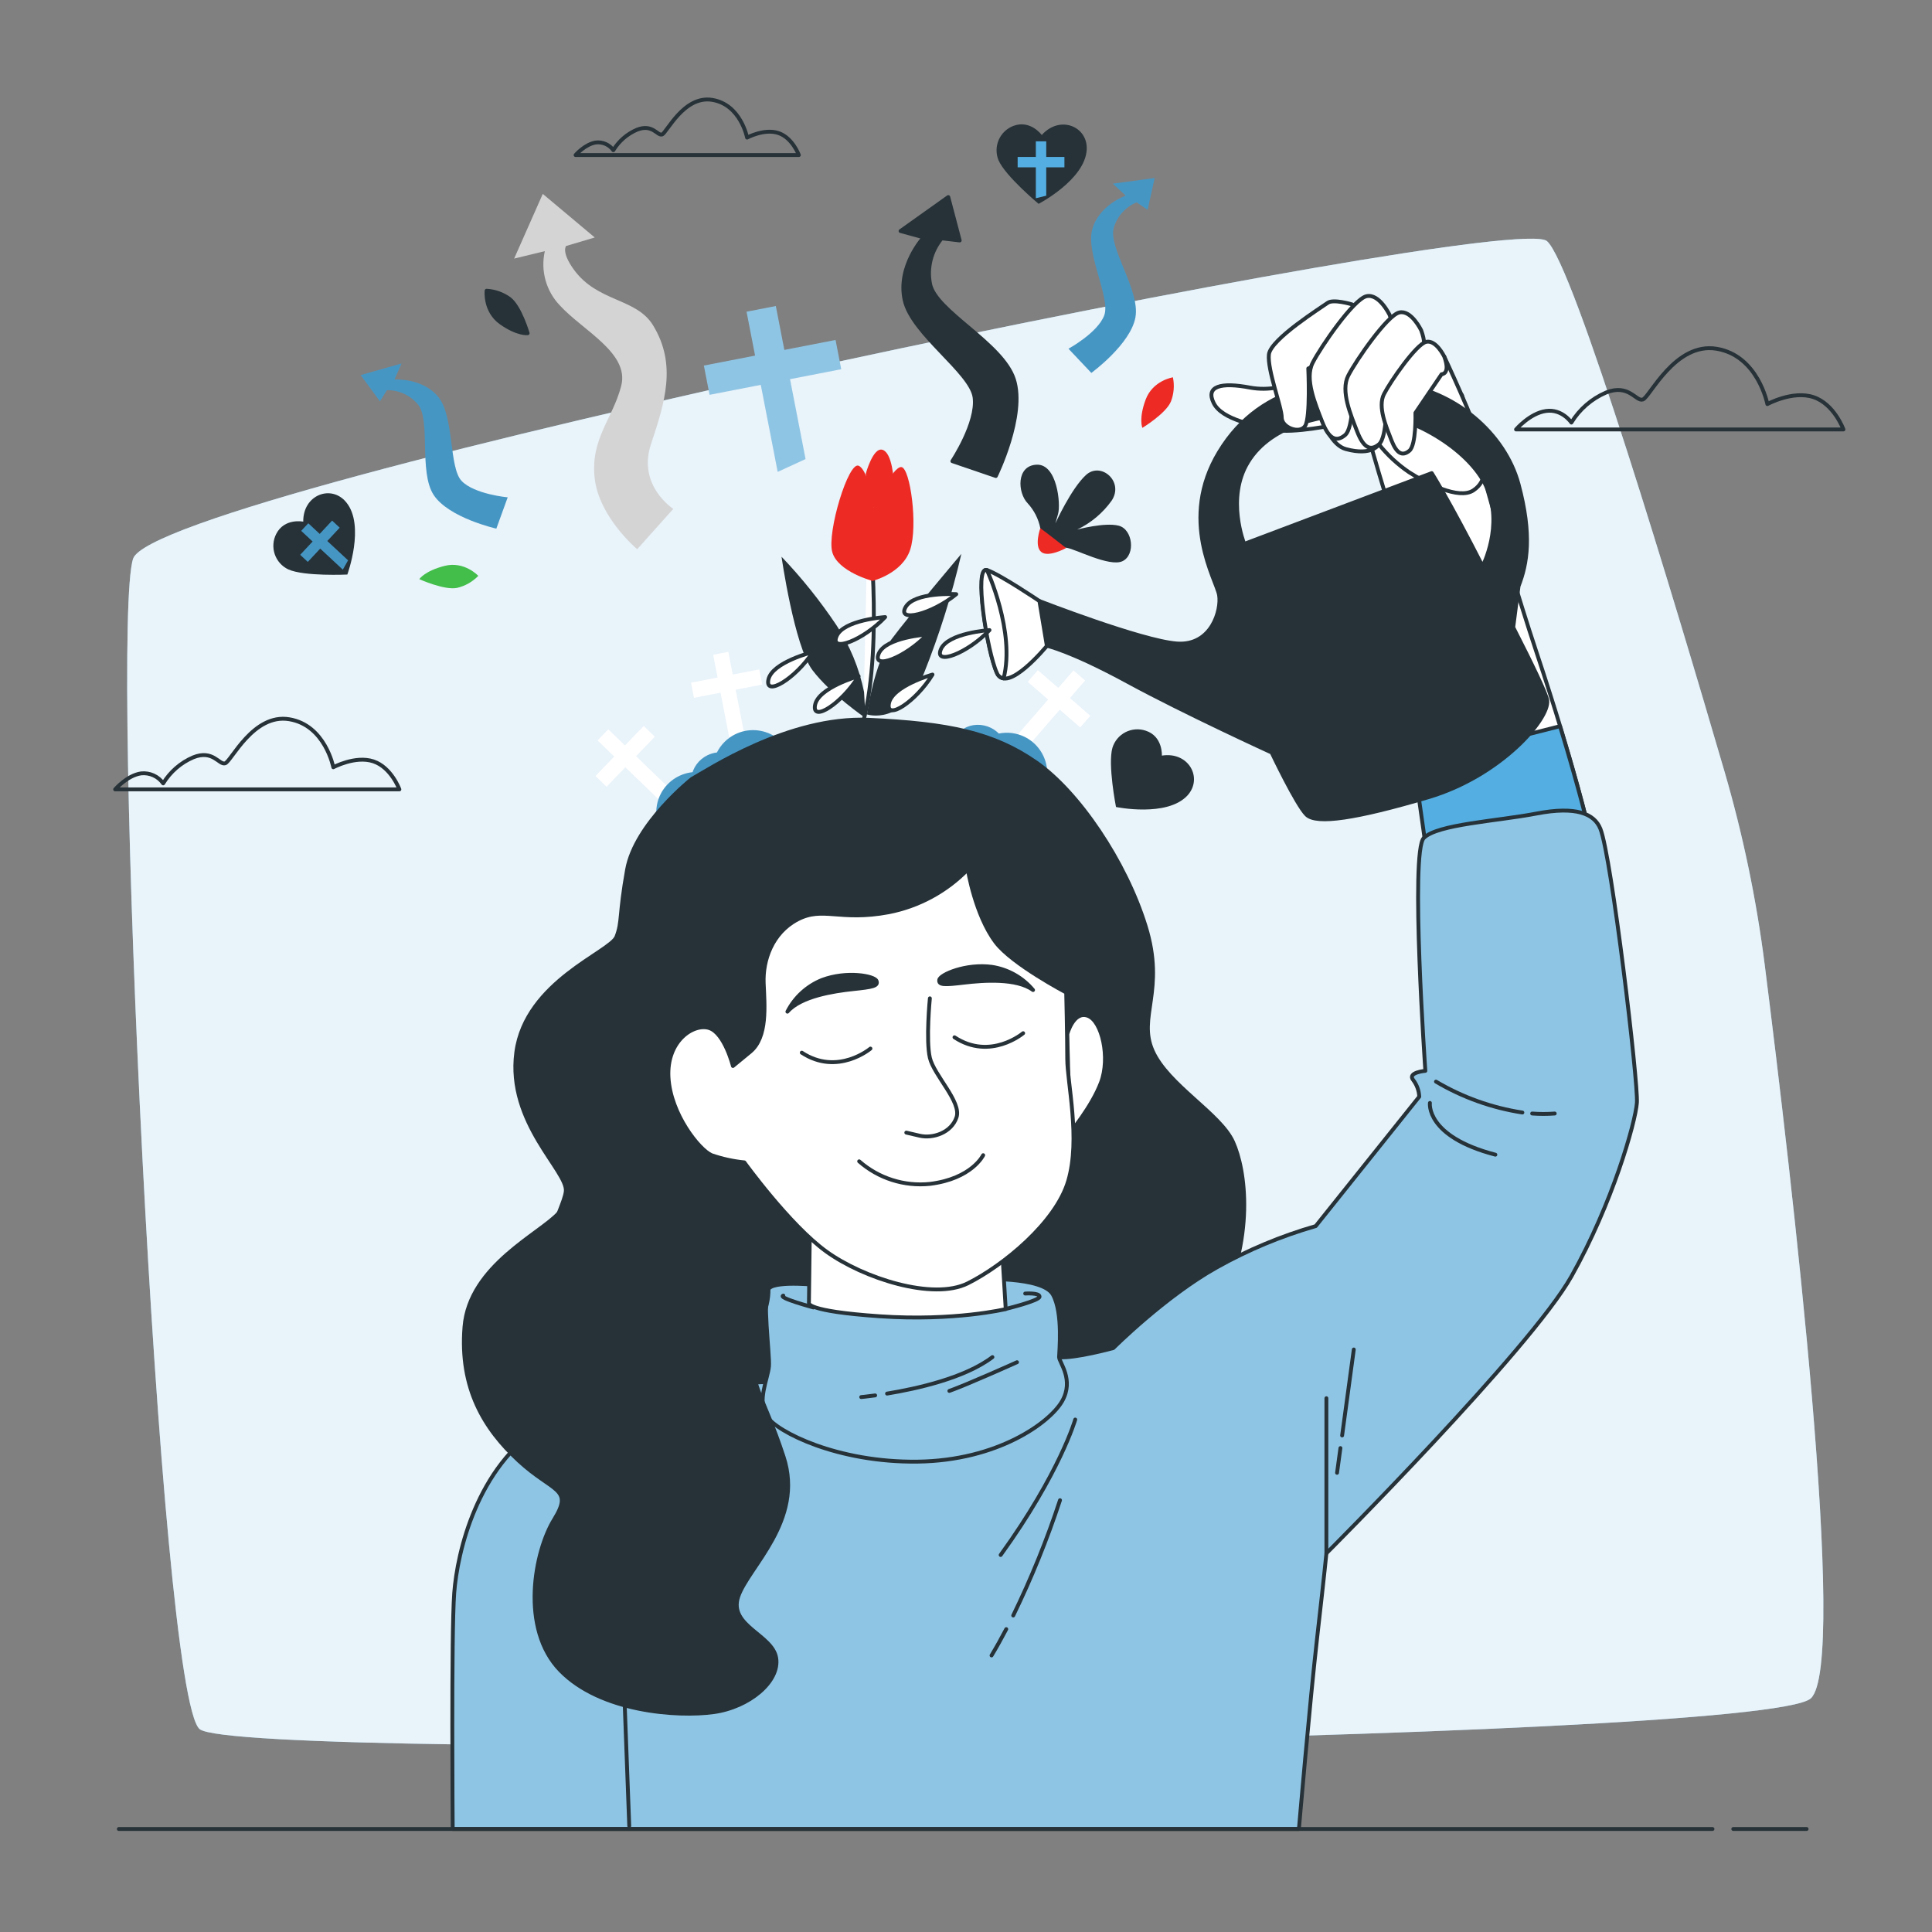<svg xmlns="http://www.w3.org/2000/svg" width="500" height="500" viewBox="0 0 500 500" fill="none"><rect x="0" y="0" width="500" height="500" fill="#808080" stroke="none"/><path d="M456.71 249.7C454.556 232.738 451.065 215.972 446.27 199.56C433.48 155.79 407.27 68.33 400.34 62.39C391.06 54.39 40.41 126.68 34.45 144.58C28.49 162.48 41.08 438.89 51.68 447.5C62.28 456.11 456.02 450.82 468.62 439.55C478.43 430.77 463.69 304.87 456.71 249.7Z" fill="#8FC5E4"></path><path opacity="0.8" d="M456.71 249.7C454.556 232.738 451.065 215.972 446.27 199.56C433.48 155.79 407.27 68.33 400.34 62.39C391.06 54.39 40.41 126.68 34.45 144.58C28.49 162.48 41.08 438.89 51.68 447.5C62.28 456.11 456.02 450.82 468.62 439.55C478.43 430.77 463.69 304.87 456.71 249.7Z" fill="white"></path><path d="M457.39 104.58C457.39 104.58 455 92.05 444.26 90.26C433.52 88.47 426.96 102.79 425.17 103.39C423.38 103.99 421.59 99.21 415.62 101.6C411.904 103.197 408.777 105.909 406.67 109.36C406.67 109.36 404.29 105.78 400.11 106.36C395.93 106.94 392.35 111.14 392.35 111.14H477.08C477.08 111.14 474.7 104.57 469.33 102.78C463.96 100.99 457.39 104.58 457.39 104.58Z" stroke="#263238" stroke-linecap="round" stroke-linejoin="round"></path><path d="M86.26 198.57C86.26 198.57 84.18 187.69 74.86 186.14C65.54 184.59 59.86 197.02 58.28 197.54C56.7 198.06 55.17 193.91 50 196C46.772 197.384 44.056 199.74 42.23 202.74C41.596 201.841 40.733 201.126 39.731 200.671C38.73 200.216 37.624 200.036 36.53 200.15C32.91 200.66 29.8 204.29 29.8 204.29H103.36C103.36 204.29 101.29 198.59 96.63 197.04C91.97 195.49 86.26 198.57 86.26 198.57Z" stroke="#263238" stroke-linecap="round" stroke-linejoin="round"></path><path d="M193.34 35.61C193.34 35.61 191.71 27.07 184.34 25.85C176.97 24.63 172.54 34.39 171.34 34.8C170.14 35.21 168.9 31.95 164.83 33.58C162.296 34.666 160.164 36.515 158.73 38.87C158.226 38.172 157.546 37.619 156.759 37.267C155.972 36.916 155.107 36.779 154.25 36.87C151.4 37.28 148.96 40.13 148.96 40.13H206.74C206.74 40.13 205.12 35.65 201.45 34.43C197.78 33.21 193.34 35.61 193.34 35.61Z" stroke="#263238" stroke-linecap="round" stroke-linejoin="round"></path><path d="M140.47 50.18L133.06 66.92L141 65C140.439 67.47 140.497 70.041 141.169 72.483C141.841 74.925 143.105 77.164 144.85 79C150.85 85.58 162.96 91.35 160.77 99.86C158.58 108.37 152.77 113.58 153.9 123.74C155.03 133.9 164.9 142.13 164.9 142.13L174.24 131.7C174.24 131.7 164.9 125.7 168.47 114.95C172.04 104.2 175.22 94.39 169.02 84.21C164.65 77.03 154.59 78.28 148.43 69.66C145.2 65.14 146.51 63.66 146.51 63.66L153.92 61.46L140.47 50.18Z" fill="#D4D4D4"></path><path d="M245.41 51L233.06 59.79L239.06 61.43C239.06 61.43 232.2 68.85 234.12 77.63C236.04 86.41 251.41 96.29 252.23 102.88C253.05 109.47 246.47 119.35 246.47 119.35L257.72 123.19C257.72 123.19 265.41 107.55 262.39 98.19C259.37 88.83 242.08 80.62 240.7 73.48C240.291 71.414 240.348 69.282 240.867 67.241C241.386 65.2 242.354 63.3 243.7 61.68L248.37 62.23L245.41 51Z" fill="#263238" stroke="#263238" stroke-linecap="round" stroke-linejoin="round"></path><path d="M298.83 46.07L288 47.53L291.32 50.62C291.32 50.62 284.42 53.06 282.68 59.33C280.94 65.6 287.47 77.13 285.77 81.63C284.07 86.13 276.52 90.25 276.52 90.25L282.44 96.51C282.44 96.51 292.64 89.07 293.86 82.07C295.08 75.07 286.72 64 288.25 58.92C288.684 57.456 289.44 56.109 290.463 54.975C291.485 53.842 292.749 52.952 294.16 52.37L297 54.3L298.83 46.07Z" fill="#4696C4"></path><path d="M93.34 97.07L103.91 94.07L102.1 98.22C102.1 98.22 109.39 97.72 113.48 102.79C117.57 107.86 116.16 121.03 119.48 124.48C122.8 127.93 131.39 128.71 131.39 128.71L128.45 136.81C128.45 136.81 116.13 134.04 112.23 128.09C108.33 122.14 111.55 108.65 108.14 104.64C107.162 103.474 105.937 102.54 104.553 101.907C103.169 101.274 101.661 100.957 100.14 100.98L98.33 103.86L93.34 97.07Z" fill="#4696C4"></path><path d="M269.61 34.94C269.61 34.94 266.7 30.94 262.29 32.57C261.446 32.887 260.674 33.37 260.019 33.99C259.364 34.61 258.841 35.355 258.478 36.18C258.116 37.006 257.922 37.896 257.908 38.797C257.895 39.699 258.062 40.594 258.4 41.43C260.15 45.56 268.79 52.75 268.79 52.75C268.79 52.75 280.79 46.52 281.24 38.75C281.58 32.71 274.3 29.69 269.61 34.94Z" fill="#263238"></path><path d="M270.764 50.65L270.764 43.304L275.472 43.305L275.472 40.615L270.765 40.615L270.764 36.579L268.074 36.579L268.074 40.615L263.366 40.615L263.366 43.305L268.074 43.304L268.073 51.305" fill="#54AEE1"></path><path d="M78.48 135C78.48 135 73.6 134 71.48 138.19C71.07 138.993 70.826 139.871 70.761 140.77C70.696 141.669 70.812 142.573 71.102 143.426C71.391 144.28 71.849 145.067 72.449 145.741C73.048 146.415 73.776 146.962 74.59 147.35C78.67 149.22 89.89 148.69 89.89 148.69C89.89 148.69 94.55 136 89.61 130C85.8 125.31 78.4 128 78.48 135Z" fill="#263238"></path><path d="M90.078 145.016L84.705 140.007L87.916 136.563L85.949 134.729L82.738 138.172L79.787 135.42L77.952 137.387L80.904 140.14L77.693 143.583L79.66 145.418L82.871 141.974L88.722 147.431" fill="#4696C4"></path><path d="M300.69 195.55C300.69 195.55 300.99 190.55 296.51 189.1C295.655 188.812 294.752 188.697 293.853 188.764C292.953 188.831 292.077 189.077 291.274 189.488C290.471 189.899 289.759 190.467 289.18 191.157C288.6 191.848 288.165 192.648 287.9 193.51C286.65 197.82 288.82 208.85 288.82 208.85C288.82 208.85 302.06 211.59 307.33 205.85C311.39 201.37 307.64 194.44 300.69 195.55Z" fill="#263238"></path><path d="M224.61 132.35C224.61 132.35 228.78 166.15 223.41 186.78L224.61 132.35Z" fill="white"></path><path d="M224.61 132.35C224.61 132.35 228.78 166.15 223.41 186.78" stroke="#263238" stroke-linecap="round" stroke-linejoin="round"></path><path d="M224.07 122.58C224.07 122.58 225.96 115.58 228.43 116.42C230.9 117.26 231.36 123.99 231.37 126.05C231.38 128.11 227.79 129.99 226.08 131.32C224.37 132.65 224.07 122.58 224.07 122.58Z" fill="#EE2A24"></path><path d="M225.8 150.34C225.8 150.34 216.8 147.95 215.39 142.88C213.98 137.81 219.59 119.19 222.26 120.55C224.93 121.91 226.08 131.32 226.08 131.32C226.08 131.32 231.01 120.6 233.29 120.88C235.57 121.16 237.6 136.09 235.55 142.27C233.5 148.45 225.8 150.34 225.8 150.34Z" fill="#EE2A24"></path><path d="M224.38 184.89C224.38 184.89 226.19 171.51 230.8 165.34C235.41 159.17 248.8 143.34 248.8 143.34C246.365 153.868 243.129 164.195 239.12 174.23C233.64 188 224.38 184.89 224.38 184.89Z" fill="#263238"></path><path d="M223.62 179.11C222.372 172.954 219.955 167.095 216.5 161.85C212.274 155.527 207.51 149.582 202.26 144.08C202.26 144.08 205.57 167.22 210.26 173.43C214.95 179.64 224 185.83 224 185.83L223.62 179.11Z" fill="#263238"></path><path d="M269.23 136.69C268.754 134.288 267.626 132.063 265.97 130.26C263.31 127.53 262.97 120.47 268.29 120.26C273.61 120.05 274.54 130.47 273.84 132.95L273.14 135.44C273.14 135.44 277.2 126.44 281.06 122.92C284.92 119.4 290.99 124.63 287.68 129.59C285.387 132.785 282.326 135.351 278.78 137.05C278.78 137.05 285.89 135.11 289.53 136.05C293.17 136.99 293.92 143.57 290.53 145.22C287.14 146.87 277.97 141.89 275.89 141.75C274.394 141.694 272.952 141.177 271.761 140.272C270.569 139.367 269.685 138.116 269.23 136.69Z" fill="#263238"></path><path d="M269.23 136.69C269.23 136.69 267.6 141.23 269.44 142.82C271.28 144.41 275.91 141.82 275.91 141.82C275.91 141.82 270.66 137.72 269.23 136.69Z" fill="#EE2A24"></path><path d="M295.64 110.73C295.64 110.73 294.64 108.36 296.5 103.4C298.36 98.44 303.55 97.65 303.55 97.65C303.985 99.746 303.804 101.924 303.03 103.92C301.72 107.05 295.64 110.73 295.64 110.73Z" fill="#EE2A24"></path><path d="M136.55 86.24C136.55 86.24 134 86.57 129.68 83.53C125.36 80.49 125.93 75.24 125.93 75.24C128.065 75.357 130.122 76.09 131.85 77.35C134.55 79.42 136.55 86.24 136.55 86.24Z" fill="#263238" stroke="#263238" stroke-linecap="round" stroke-linejoin="round"></path><path d="M108.51 149.88C108.51 149.88 109.93 147.75 115.06 146.45C120.19 145.15 123.78 149.03 123.78 149.03C122.293 150.57 120.394 151.65 118.31 152.14C115 152.83 108.51 149.88 108.51 149.88Z" fill="#43BE4A"></path><g clip-path="url(#clip0_107_171)"><path d="M267.108 191.913L274.272 183.67L279.556 188.263L282.179 185.244L276.897 180.652L280.833 176.123L277.814 173.499L273.878 178.028L268.594 173.435L265.97 176.454L271.254 181.046L263.449 190.023" fill="white"></path><path d="M265.136 190.68C263.072 189.682 260.739 189.387 258.492 189.839C257.892 189.236 257.192 188.733 256.423 188.354C255.302 187.809 254.069 187.543 252.84 187.581C251.612 187.619 250.429 187.959 249.404 188.57L270.975 199.091C270.801 197.307 270.173 195.598 269.15 194.126C268.128 192.653 266.746 191.467 265.136 190.68Z" fill="#4696C4"></path></g><g clip-path="url(#clip1_107_171)"><path d="M192.482 189.223L190.397 178.502L197.269 177.166L196.506 173.24L189.635 174.575L188.489 168.686L184.563 169.449L185.708 175.339L178.836 176.675L179.6 180.601L186.472 179.265L188.74 190.942" fill="white"></path><path d="M190.296 190.017C188.24 191.029 186.57 192.686 185.543 194.735C184.699 194.836 183.871 195.078 183.1 195.451C181.98 195.999 181.011 196.807 180.284 197.798C179.558 198.789 179.098 199.931 178.949 201.115L200.52 190.594C199.007 189.633 197.273 189.076 195.483 188.975C193.694 188.874 191.908 189.233 190.296 190.017Z" fill="#4696C4"></path></g><path d="M208.48 118.807L204.459 98.13L217.713 95.554L216.241 87.982L202.989 90.557L200.779 79.198L193.208 80.67L195.416 92.03L182.162 94.606L183.635 102.179L196.888 99.602L201.263 122.123" fill="#8FC5E4"></path><g clip-path="url(#clip2_107_171)"><path d="M172.473 203.279L164.616 195.692L169.479 190.657L166.602 187.879L161.74 192.913L157.423 188.746L154.645 191.623L158.961 195.791L154.098 200.827L156.976 203.605L161.838 198.569L170.394 206.834" fill="white"></path><path d="M171.138 205.183C170.034 207.192 169.617 209.507 169.951 211.774C169.317 212.341 168.778 213.014 168.36 213.762C167.757 214.853 167.426 216.071 167.4 217.3C167.373 218.528 167.651 219.728 168.208 220.783L179.843 199.792C178.053 199.873 176.313 200.411 174.789 201.355C173.265 202.298 172.008 203.617 171.138 205.183Z" fill="#4696C4"></path></g><path d="M179.06 201.58C179.06 201.58 164.42 213.17 162.29 225.06C160.16 236.95 161.07 238.48 159.54 242.45C158.01 246.42 136.06 254 133.62 272.33C131.18 290.66 147.04 303.14 146.43 308.33C145.82 313.52 137.28 324.5 140.63 348.9C143.98 373.3 189.13 376.34 217.8 375.12C246.47 373.9 305.33 358.96 315.09 339.75C324.85 320.54 322.41 302.84 319.09 295.52C315.77 288.2 302.28 280.87 298.31 272C294.34 263.13 301.67 256.44 296.48 239.67C291.29 222.9 279.1 204.9 268.12 197.28C257.14 189.66 245.55 187.21 224.81 186.28C204.07 185.35 183 199.44 179.06 201.58Z" fill="#263238" stroke="#263238" stroke-linecap="round" stroke-linejoin="round"></path><path d="M369.27 221.23C369.27 221.23 364.97 148.09 360.27 133.51C355.57 118.93 350.81 100.82 350.81 100.82L378.36 102.26C378.36 102.26 387.81 139.26 397.66 168.84C407.51 198.42 411.45 215.71 411.45 215.71C411.45 215.71 376 222.41 369.27 221.23Z" fill="white" stroke="#263238" stroke-linecap="round" stroke-linejoin="round"></path><path d="M403.73 187.94L365.88 197.53C367.88 210.92 369.27 221.23 369.27 221.23C375.97 222.41 411.42 215.71 411.42 215.71C411.42 215.71 409.14 205.7 403.73 187.94Z" fill="#54AEE1" stroke="#263238" stroke-linecap="round" stroke-linejoin="round"></path><path d="M202.25 357.53C202.25 357.53 157.34 358.31 140.4 368.95C123.46 379.59 118.34 401.65 117.55 412.28C116.76 422.91 117.16 473.34 117.16 473.34H336.16C336.16 473.34 338.92 441.04 340.89 423.71C342.86 406.38 343.27 402 343.27 402C343.27 402 396.06 349.21 406.69 330.31C417.32 311.41 423.24 290.52 423.63 285.4C424.02 280.28 417.06 221.7 414.18 214.49C412.6 210.55 407.88 208.58 397.63 210.55C387.38 212.52 372.03 213.31 368.48 216.86C364.93 220.41 368.88 277.13 368.88 277.13C368.88 277.13 364.15 277.52 365.72 279.49C366.68 280.736 367.232 282.248 367.3 283.82L340.51 317.31C331.593 319.875 323.003 323.462 314.91 328C301.51 335.49 288.12 348.88 288.12 348.88C288.12 348.88 278.12 351.62 274.12 351.24C270.12 350.86 202.25 357.53 202.25 357.53Z" fill="#8FC5E4" stroke="#263238" stroke-linecap="round" stroke-linejoin="round"></path><path d="M396.52 288.18C398.464 288.325 400.416 288.325 402.36 288.18" stroke="#263238" stroke-linecap="round" stroke-linejoin="round"></path><path d="M371.63 279.92C378.503 283.992 386.093 286.708 393.99 287.92" stroke="#263238" stroke-linecap="round" stroke-linejoin="round"></path><path d="M370.06 285.44C370.06 285.44 368.88 294.1 387 298.83" stroke="#263238" stroke-linecap="round" stroke-linejoin="round"></path><path d="M343.27 361.86V402.04" stroke="#263238" stroke-linecap="round" stroke-linejoin="round"></path><path d="M346.9 374.76L346.03 381.16" stroke="#263238" stroke-linecap="round" stroke-linejoin="round"></path><path d="M350.36 349.25L347.34 371.5" stroke="#263238" stroke-linecap="round" stroke-linejoin="round"></path><path d="M278.27 367.38C278.27 367.38 274.33 381.16 258.97 402.43" stroke="#263238" stroke-linecap="round" stroke-linejoin="round"></path><path d="M260.42 421.62C259.21 423.93 257.94 426.22 256.61 428.43" stroke="#263238" stroke-linecap="round" stroke-linejoin="round"></path><path d="M274.33 388.25C270.972 398.459 266.926 408.428 262.22 418.09" stroke="#263238" stroke-linecap="round" stroke-linejoin="round"></path><path d="M162.85 472.55L161.67 441.04" stroke="#263238" stroke-linecap="round" stroke-linejoin="round"></path><path d="M337 97.77C332.985 100.241 328.201 101.149 323.56 100.32C315.93 98.86 311.93 99.95 314.11 104.32C316.29 108.69 325.01 110.14 329.74 111.23C334.47 112.32 346.45 109.77 346.45 109.77C346.45 109.77 343.14 94.5 337 97.77Z" fill="white" stroke="#263238" stroke-linecap="round" stroke-linejoin="round"></path><path d="M373.77 92.28C373.77 92.28 381.93 109.62 383.19 114.97C384.45 120.32 385.07 124.4 381.3 126.91C377.53 129.42 369 125 364.64 122.2C361.703 120.197 359.081 117.767 356.86 114.99C356.86 114.99 355.21 118.11 348.29 116.22C341.37 114.33 338.58 95.36 338.58 95.36C338.58 95.36 351.46 76.51 373.77 92.28Z" fill="white" stroke="#263238" stroke-linecap="round" stroke-linejoin="round"></path><path d="M400.42 181.26C400.19 179.56 396.42 171.76 391.62 162.36L393 151.69C395.25 145.9 396.53 138.51 393 125.33C389.47 112.15 376.37 100.98 361.5 99.33C346.63 97.68 326.79 98.33 315.5 117.01C304.94 134.5 314.85 150.11 315.5 154.01C316.15 157.91 313.57 167.19 304.57 166.54C295.57 165.89 269 155.55 269 155.55L270.93 167.12C270.93 167.12 277.04 168.4 291.82 176.44C306.6 184.48 329.11 194.76 329.11 194.76C329.11 194.76 335.53 208.26 338.11 210.83C340.69 213.4 350.97 211.83 369.61 206.33C388.25 200.83 401.06 186.08 400.42 181.26ZM383.7 146.55C374.88 129.28 370.53 122.44 370.53 122.44L322 140.76C322 140.76 317.22 128.92 323 119.55C329.11 109.55 343.25 107.01 353.85 107.01C364.45 107.01 380.21 116.01 384.71 126.01C389.21 136.01 383.7 146.55 383.7 146.55Z" fill="#263238" stroke="#263238" stroke-linecap="round" stroke-linejoin="round"></path><path d="M321.99 140.76L316.85 142.69L321.35 156.83" stroke="#263238" stroke-linecap="round" stroke-linejoin="round"></path><path d="M383.7 146.55L387.56 154.58" stroke="#263238" stroke-linecap="round" stroke-linejoin="round"></path><path d="M269 155.55C269 155.55 259 148.8 255.5 147.55C252 146.3 255.5 168.76 258.07 174.23C260.64 179.7 270.93 167.16 270.93 167.16L269 155.55Z" fill="white" stroke="#263238" stroke-linecap="round" stroke-linejoin="round"></path><path d="M258 174.19C258.141 174.552 258.377 174.87 258.683 175.109C258.989 175.349 259.354 175.501 259.74 175.55C262.81 163.47 255.43 147.55 255.43 147.55C251.93 146.22 255.46 168.72 258 174.19Z" fill="white" stroke="#263238" stroke-linecap="round" stroke-linejoin="round"></path><path d="M349.84 78.76C349.84 78.76 345.04 77.32 343.6 78.38C342.16 79.44 328.84 87.76 328.39 91.73C327.94 95.7 331.74 105.44 331.71 108.04C331.68 110.64 336.37 112.42 337.77 110.23C339.17 108.04 338.58 95.36 338.58 95.36L350.58 89.82C350.58 89.82 354.53 80.54 349.84 78.76Z" fill="white" stroke="#263238" stroke-linecap="round" stroke-linejoin="round"></path><path d="M359.64 81.52C359.64 81.52 356.96 75.9 353.64 76.66C350.32 77.42 341.83 89.74 339.71 93.91C337.59 98.08 340.42 104.62 342.15 109.08C343.88 113.54 345.76 114.54 348.09 112.61C350.42 110.68 350.09 100.09 350.09 100.09L358.72 87.38C358.72 87.38 361.81 87.42 359.64 81.52Z" fill="white" stroke="#263238" stroke-linecap="round" stroke-linejoin="round"></path><path d="M367.8 85.48C367.8 85.48 365.25 80.14 362.13 80.87C359.01 81.6 350.93 93.28 348.91 97.24C346.89 101.2 349.59 107.41 351.22 111.64C352.85 115.87 354.65 116.82 356.86 114.99C359.07 113.16 358.77 103.11 358.77 103.11L367 91C367 91 369.86 91.08 367.8 85.48Z" fill="white" stroke="#263238" stroke-linecap="round" stroke-linejoin="round"></path><path d="M373.77 92.28C373.77 92.28 371.66 87.88 369.09 88.47C366.52 89.06 359.84 98.72 358.17 102C356.5 105.28 358.73 110.4 360.08 113.89C361.43 117.38 362.91 118.17 364.74 116.66C366.57 115.15 366.31 106.85 366.31 106.85L373.08 96.85C373.08 96.85 375.47 96.9 373.77 92.28Z" fill="white" stroke="#263238" stroke-linecap="round" stroke-linejoin="round"></path><path d="M247.48 153.77C247.48 153.77 236.61 153.12 234.35 157.15C232.09 161.18 241.1 159 247.48 153.77Z" fill="white" stroke="#263238" stroke-linecap="round" stroke-linejoin="round"></path><path d="M222.21 175C222.21 175 211.74 177.95 210.93 182.5C210.12 187.05 217.92 182 222.21 175Z" fill="white" stroke="#263238" stroke-linecap="round" stroke-linejoin="round"></path><path d="M241.33 174.58C241.33 174.58 230.86 177.53 230.05 182.08C229.24 186.63 237 181.63 241.33 174.58Z" fill="white" stroke="#263238" stroke-linecap="round" stroke-linejoin="round"></path><path d="M229.08 159.7C229.08 159.7 218.23 160.41 216.49 164.7C214.75 168.99 223.42 165.71 229.08 159.7Z" fill="white" stroke="#263238" stroke-linecap="round" stroke-linejoin="round"></path><path d="M240 164.2C240 164.2 229.14 164.91 227.4 169.2C225.66 173.49 234.29 170.21 240 164.2Z" fill="white" stroke="#263238" stroke-linecap="round" stroke-linejoin="round"></path><path d="M256.08 163.07C256.08 163.07 245.22 163.79 243.48 168.07C241.74 172.35 250.41 169.08 256.08 163.07Z" fill="white" stroke="#263238" stroke-linecap="round" stroke-linejoin="round"></path><path d="M210.37 168.74C210.37 168.74 199.81 171.37 198.86 175.89C197.91 180.41 205.86 175.66 210.37 168.74Z" fill="white" stroke="#263238" stroke-linecap="round" stroke-linejoin="round"></path><path d="M212.54 332.65C212.54 332.65 200.86 331.32 199.01 333.44C197.16 335.56 199.27 350.44 199.01 353.6C198.75 356.76 195.82 362.6 198.48 366.6C201.14 370.6 216.78 378.54 237.48 378.27C258.18 378 271.7 368.19 274.88 362.62C278.06 357.05 274.09 352.54 274.09 351.22C274.09 349.9 275.15 339.81 272.5 335.04C269.85 330.27 253.13 331.04 253.13 331.04L212.54 332.65Z" fill="#8FC5E4" stroke="#263238" stroke-linecap="round" stroke-linejoin="round"></path><path d="M210.51 338.37C210.51 338.37 201.13 335.83 202.72 335.3" stroke="#263238" stroke-linecap="round" stroke-linejoin="round"></path><path d="M260.28 338.75C260.28 338.75 269.04 336.63 269.04 335.57C269.04 334.51 265.32 334.77 265.32 334.77" stroke="#263238" stroke-linecap="round" stroke-linejoin="round"></path><path d="M229.57 360.66C237.24 359.4 249.68 356.66 256.84 351.22" stroke="#263238" stroke-linecap="round" stroke-linejoin="round"></path><path d="M222.88 361.56C222.88 361.56 224.26 361.44 226.49 361.13" stroke="#263238" stroke-linecap="round" stroke-linejoin="round"></path><path d="M263.2 352.54C263.2 352.54 250.2 358.38 245.69 359.97" stroke="#263238" stroke-linecap="round" stroke-linejoin="round"></path><path d="M209.62 316.2L209.35 337.2C209.35 337.2 208.29 339.32 227.66 340.65C247.03 341.98 260.28 338.79 260.28 338.79L259.22 321.28L209.62 316.2Z" fill="white" stroke="#263238" stroke-linecap="round" stroke-linejoin="round"></path><path d="M276.2 267.66C276.2 267.66 277.79 261.56 281.51 262.88C285.23 264.2 287.34 273.76 284.95 280.13C282.56 286.5 276.73 293.39 276.73 293.39C276.73 293.39 276.47 275.35 276.2 267.66Z" fill="white" stroke="#263238" stroke-linecap="round" stroke-linejoin="round"></path><path d="M250.47 225C244.935 230.695 237.793 234.564 230 236.09C217.27 238.48 213 234.5 206.4 237.95C199.8 241.4 197.4 248.56 197.64 254.4C197.88 260.24 198.7 268.4 194.19 272.17L189.68 275.88C189.68 275.88 187.56 267.39 183.58 266.07C179.6 264.75 172.48 269.25 173 278.8C173.52 288.35 181 297.63 184.14 298.96C186.888 299.907 189.737 300.532 192.63 300.82C192.63 300.82 204.31 317 213.86 323.9C223.41 330.8 241.45 336.63 250.47 332.12C259.49 327.61 273.28 316.47 276.47 305.59C279.66 294.71 276.2 280.13 276.2 274.02C276.2 267.91 275.93 256.86 275.93 256.86C275.93 256.86 261.93 249.5 257.68 243.86C252.33 236.75 250.47 225 250.47 225Z" fill="white" stroke="#263238" stroke-linecap="round" stroke-linejoin="round"></path><path d="M240.65 258.37C240.65 258.37 239.59 269.25 240.65 273.76C241.71 278.27 248.88 285.17 247.55 289.15C246.22 293.13 241.45 294.72 238 293.92L234.55 293.12" stroke="#263238" stroke-linecap="round" stroke-linejoin="round"></path><path d="M222.35 300.55C224.834 302.731 227.741 304.376 230.89 305.381C234.039 306.386 237.362 306.729 240.65 306.39C251.53 305.06 254.45 298.96 254.45 298.96" stroke="#263238" stroke-linecap="round" stroke-linejoin="round"></path><path d="M225.27 271.37C225.27 271.37 216.78 278.53 207.5 272.43" stroke="#263238" stroke-linecap="round" stroke-linejoin="round"></path><path d="M264.79 267.39C264.79 267.39 256.31 274.56 247.02 268.45" stroke="#263238" stroke-linecap="round" stroke-linejoin="round"></path><path d="M203.78 261.82C205.69 258.084 208.886 255.164 212.78 253.6C219.15 251.21 226.31 252.54 226.84 253.86C227.37 255.18 225.78 255.46 220.74 255.99C215.7 256.52 207.23 257.84 203.78 261.82Z" fill="#263238" stroke="#263238" stroke-linecap="round" stroke-linejoin="round"></path><path d="M267.35 256.22C264.655 252.998 260.881 250.865 256.73 250.22C249.99 249.3 243.3 252.22 243.08 253.59C242.86 254.96 244.47 254.91 249.5 254.31C254.53 253.71 263.1 253.1 267.35 256.22Z" fill="#263238" stroke="#263238" stroke-linecap="round" stroke-linejoin="round"></path><path d="M146.24 304.66C146.24 304.66 149.42 308.47 144.66 313.87C139.9 319.27 121.48 327.52 120.21 343.4C118.94 359.28 125.29 369.75 134.21 378.01C143.13 386.27 148.5 385.01 143.42 393.25C138.34 401.49 134.52 421.51 145 432.3C155.48 443.09 175.48 444.37 184.69 443.1C193.9 441.83 201.84 435.16 200.88 429.1C199.92 423.04 188.5 420.84 191.04 413.22C193.58 405.6 208.19 393.54 202.79 377.02C197.39 360.5 193.26 357.66 195.49 348.13C197.72 338.6 200.25 336.07 198.03 328.76" fill="#263238"></path><path d="M146.24 304.66C146.24 304.66 149.42 308.47 144.66 313.87C139.9 319.27 121.48 327.52 120.21 343.4C118.94 359.28 125.29 369.75 134.21 378.01C143.13 386.27 148.5 385.01 143.42 393.25C138.34 401.49 134.52 421.51 145 432.3C155.48 443.09 175.48 444.37 184.69 443.1C193.9 441.83 201.84 435.16 200.88 429.1C199.92 423.04 188.5 420.84 191.04 413.22C193.58 405.6 208.19 393.54 202.79 377.02C197.39 360.5 193.26 357.66 195.49 348.13C197.72 338.6 200.25 336.07 198.03 328.76" stroke="#263238" stroke-linecap="round" stroke-linejoin="round"></path><path d="M448.57 473.34H467.55" stroke="#263238" stroke-linecap="round" stroke-linejoin="round"></path><path d="M30.75 473.34H443.19" stroke="#263238" stroke-linecap="round" stroke-linejoin="round"></path><defs><clipPath id="clip0_107_171"><rect width="32" height="32" fill="white" transform="translate(260.758 160.73) rotate(26)"></rect></clipPath><clipPath id="clip1_107_171"><rect width="32" height="32" fill="white" transform="translate(164 175.028) rotate(-26)"></rect></clipPath><clipPath id="clip2_107_171"><rect width="32" height="32" fill="white" transform="translate(141 207.988) rotate(-61)"></rect></clipPath></defs></svg>